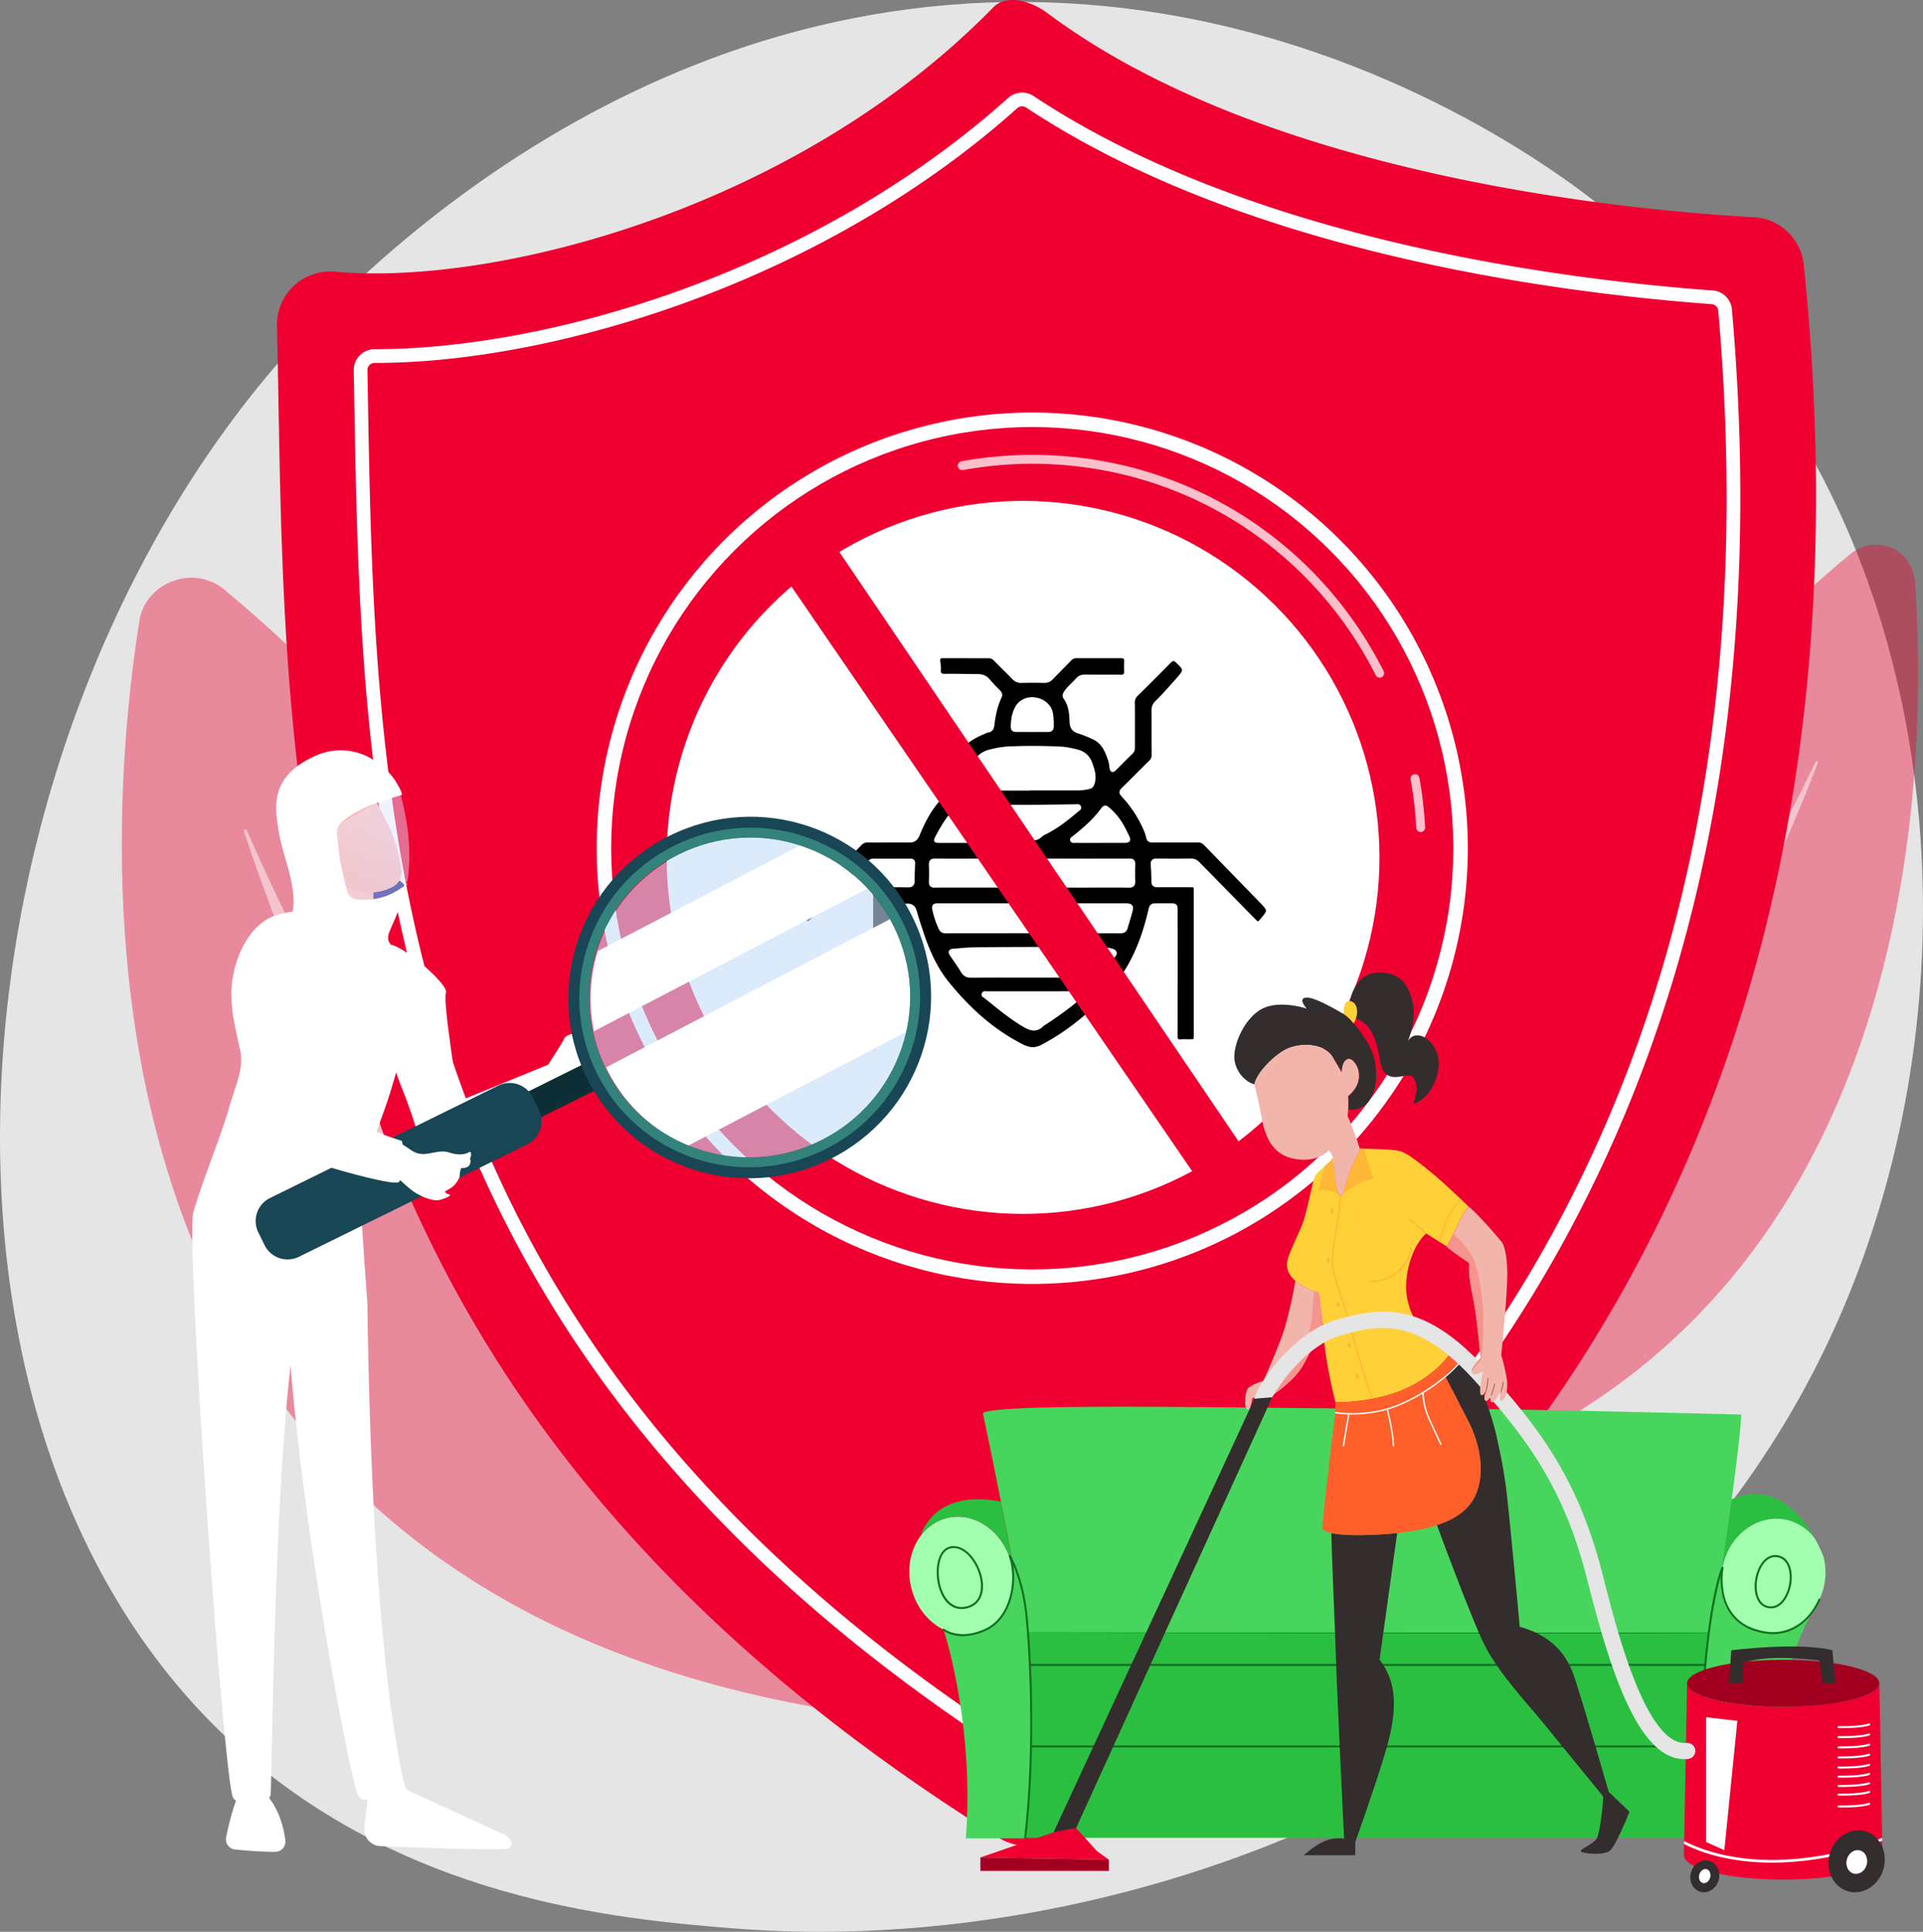 <svg viewBox="0 0 2779.46 2791.38" xmlns="http://www.w3.org/2000/svg" xmlns:xlink="http://www.w3.org/1999/xlink"><rect x="0" y="0" width="2779.46" height="2791.38" fill="#808080" stroke="none"/><linearGradient id="a" gradientTransform="translate(5731.74)" gradientUnits="userSpaceOnUse" x1="-5200.84" x2="-5147.23" y1="2570.91" y2="2570.91"><stop offset="0" stop-color="#f9b776"/><stop offset="1" stop-color="#f47960"/></linearGradient><linearGradient id="b" x1="-5394.03" x2="-5347.75" xlink:href="#a" y1="2568.17" y2="2568.17"/><linearGradient id="c" gradientTransform="matrix(.16 .98 -1.12 .14 772.02 -1040.02)" gradientUnits="userSpaceOnUse" x1="2492.1" x2="2230.86" y1="602.03" y2="554.45"><stop offset="0" stop-color="#09005d"/><stop offset="1" stop-color="#1a0f91"/></linearGradient><linearGradient id="d" gradientTransform="matrix(-1 0 0 1 1123.53 0)" gradientUnits="userSpaceOnUse" x1="619.24" x2="686.32" y1="1332.87" y2="1133.47"><stop offset="0" stop-color="#febbba"/><stop offset="1" stop-color="#ff928e"/></linearGradient><linearGradient id="e" gradientTransform="matrix(.991 -.133 .133 .991 -1819.91 862.61)" x1="2304.16" x2="2165.9" xlink:href="#d" y1="645.74" y2="751.53"/><linearGradient id="f" gradientTransform="matrix(.991 -.133 .133 .991 -1819.91 862.61)" x1="2287.01" x2="2148.75" xlink:href="#a" y1="623.32" y2="729.12"/><linearGradient id="g" gradientTransform="matrix(-1 0 0 1 1123.53 0)" gradientUnits="userSpaceOnUse" x1="531.92" x2="647.46" y1="1222.98" y2="1222.98"><stop offset="0" stop-color="#dae3fe"/><stop offset="1" stop-color="#e9effd"/></linearGradient><path d="m2662.92 1893.51c-281.57 658.14-1024.82 940.82-1607.17 892.63-159.01-13.14-478.93-39.64-728.75-275.87-479.7-453.65-405.82-1401.92 53.41-1960.21 59.14-71.9 468.5-553.59 1106.4-547.15 467 4.73 794.84 268.55 834.7 301.42 50.35 41.52 161.42 140.18 261.49 296.67 235.2 367.82 255.87 881.24 79.92 1292.51z" fill="#e5e5e5"/><path d="m1317 2486.43c35.71 3.78 62.48-32 48.74-65.16-104.81-253.12-488.24-1111.53-1042-1569.67-44-36.39-113.46-10.45-122.34 45.86-58.21 368.99-122.22 1458.02 1115.6 1588.97z" fill="#f00030" opacity=".4"/><path d="m1268.11 2436.05c3.21 2.32-.09 7.14-3.6 5.27-129.56-69.1-641.19-425.81-912-1240-.87-2.61 3.11-4.2 4.21-1.67 81.19 186.22 403.87 869.52 911.39 1236.4z" fill="#fff" opacity=".5"/><path d="m1710.63 2207.73s405.39-945.24 963-1406.52c37.48-31 91.12-8.05 94.44 40.58 22.19 325.21-.82 1297-1057.44 1365.94z" fill="#f00030" opacity=".4"/><path d="m1815.24 2159.47c-2.71 2-.4 6.16 2.52 4.58 107.86-58.48 539.42-361.74 809.6-1061.47a1.78 1.78 0 1 0 -3.24-1.49c-77.12 159.85-379.91 746.33-808.88 1058.38z" fill="#fff" opacity=".5"/><path d="m424.63 413.05a76.7 76.7 0 0 1 59.3-20.41c233 20.95 667.55-91.26 951.59-381.88 19.73-20.19 55.67-8.78 78.28 8.11 315.9 236.1 839.53 285 1021.3 295a76.69 76.69 0 0 1 72 68.7c165.31 1596.6-874.22 2175.15-1089.82 2277.27a76.9 76.9 0 0 1 -73.46-4.24c-1074.55-669.33-1028.59-1539.76-1043.45-2184.7a76.83 76.83 0 0 1 24.26-57.85z" fill="#f00030"/><path d="m1488.2 2543.54a25.31 25.31 0 0 1 -13.61-4c-411.9-263.3-680.35-578.08-820.7-962.31-125.36-343.16-131.5-692.63-136.89-1000.97q-.35-20.68-.73-41.1a24.82 24.82 0 0 1 7.16-18 25.1 25.1 0 0 1 18.06-7.56c255.18 0 638.2-112.67 919.12-364.39a25.13 25.13 0 0 1 30.66-2.22c308.65 204.8 748.9 264.43 983.86 281.75a25 25 0 0 1 23.16 22.88c54.6 622.89-75 1149.6-385.06 1565.52-231.61 310.62-506.24 472.46-613.56 527.62a25.09 25.09 0 0 1 -11.47 2.78zm-946.54-2024.11a15.52 15.52 0 0 0 -11.27 4.62 15 15 0 0 0 -4.34 10.95q.36 20.41.73 41.11c5.4 307.56 11.52 656.16 136.32 997.81 139.58 382.13 406.76 695.3 816.77 957.41a15.4 15.4 0 0 0 15.28.75c106.72-54.85 379.8-215.79 610.19-524.77 308.66-413.94 437.54-938.39 383.15-1558.81a15.26 15.26 0 0 0 -14.11-14c-235.92-17.39-678.05-77.32-988.56-283.36a15.35 15.35 0 0 0 -18.7 1.35c-129.41 116-292.5 212-471.65 277.81-156.47 57.49-317.61 89.13-453.8 89.13z" fill="#fff" stroke="#fff" stroke-linejoin="bevel" stroke-width="10"/><circle cx="1492.27" cy="1225.64" fill="#fff" r="629.65" transform="matrix(.707 -.707 .707 .707 -429.58 1414.18)"/><circle cx="1492.27" cy="1225.64" fill="#f00030" r="608.71" transform="matrix(.707 -.707 .707 .707 -429.58 1414.18)"/><path d="m2053.4 1202.25h.34a6.41 6.41 0 0 0 6.08-6.75 570.05 570.05 0 0 0 -8.26-71.39 6.43 6.43 0 1 0 -12.65 2.29 559.44 559.44 0 0 1 8.07 69.76 6.43 6.43 0 0 0 6.42 6.09z" fill="#fff" opacity=".75"/><path d="m1994.21 979.21a6.43 6.43 0 0 0 5.73-9.33c-97.32-192.8-291.84-312.58-507.67-312.58a572.84 572.84 0 0 0 -102.52 9.23 6.43 6.43 0 1 0 2.31 12.65 561 561 0 0 1 100.21-9c210.94 0 401.07 117.07 496.2 305.51a6.41 6.41 0 0 0 5.74 3.52z" fill="#fff" opacity=".75"/><circle cx="1479.01" cy="1238.9" fill="#fff" r="515.2" transform="matrix(.707 -.707 .707 .707 -442.85 1408.68)"/><path d="m1259.55 1391.34v-102.7c0-8.77.19-9 9.19-9 14.52 0 29-.16 43.56.09 5 .08 7.19-1.54 7.2-6.67 0-8.49.39-17 .71-25.49.12-3.26-1.43-4.39-4.5-4.38q-26.76.06-53.52 0c-3.57 0-5.59 2.31-7.78 4.53q-40 40.49-80 81c-6.34 6.42-6.77 6.45-13.36.25-11.61-10.94-11.7-12-.54-23.58q41.14-42.83 82.36-85.59a14.47 14.47 0 0 1 11.43-4.91c19.92.2 39.84-.12 59.75.06 6.74.06 10.31-2.58 12.9-9 7.9-19.63 17.81-38.17 32.52-53.78 6.38-6.76 6.16-7.48-.43-14.07-12.46-12.46-24.85-25-37.44-37.33a13.22 13.22 0 0 1 -4.35-10.37c.19-22 0-44 .16-66a14.7 14.7 0 0 0 -4.79-11.47q-18.33-18.13-36.16-36.77c-5.34-5.57-5-8 .41-13.59 12.34-12.64 13.58-12.73 26 0 13.16 13.51 26.1 27.24 39.26 40.75 2.7 2.76 3.52 5.75 3.5 9.5-.13 21.78 0 43.57-.16 65.35a13.56 13.56 0 0 0 4.56 10.93c7.1 6.66 13.91 13.65 20.93 20.41 3.18 3 5.86 3.42 6.58-2 3.34-25.19 20-38.82 41.7-48.09 3.2-1.37 6.23-3.1 9.81-3.72 4.2-.72 5.33-4.55 5.73-8 1.63-14 4.51-27.74 10.5-40.64 1.44-3.11.65-5.42-1.68-7.78-5.24-5.31-10.52-10.62-15.33-16.31-4-4.71-8.78-6.41-14.72-6.42-16-.05-32-.58-47.92-.36-6.35.08-8.53-2.14-8.15-8.31.25-4.1-.46-8.27-.92-12.38-.48-4.28.8-6.89 5.57-6.89q33.6 0 67.22.05c3.71 0 6.64 1.64 9.27 4.34 8.7 8.9 17.67 17.54 26.32 26.48a14.37 14.37 0 0 0 11.52 4.83c10.78-.27 21.58-.29 32.36 0a13.42 13.42 0 0 0 11-4.47c8.73-9.13 17.78-18 26.53-27.07a12.14 12.14 0 0 1 9.27-4.19c21.58 0 43.15.08 64.73 0 5 0 7.24 2 7 7.06-.19 4.76-.22 9.55 0 14.31.26 5.32-2 7.47-7.32 7.42-17.22-.16-34.44 0-51.66-.12-4.47 0-8 1.09-11 4.48-5.53 6.15-12 11.42-16.87 18.24-1.86 2.62-3 5.51-1.19 8 7.54 10.5 8.73 22.61 9.09 34.84.2 7 2.36 11.78 9.48 14.17a192.79 192.79 0 0 1 23.52 9.4c13.4 6.56 18.55 19.38 22.87 32.49 1.16 3.49 1.35 7.31 2 11s2.06 4.2 4.74 1.5c8.18-8.25 16.36-16.49 24.65-24.62 2.42-2.37 2.23-5.19 2.24-8.08 0-21.16.11-42.32-.09-63.49a14.75 14.75 0 0 1 4.8-11.51c16-15.73 31.86-31.51 47.51-47.54 4.3-4.4 7.35-4.4 11.8-.22 11.76 11.08 11.87 12.85 1.11 25-10.3 11.65-20.55 23.33-31.6 34.26a14.31 14.31 0 0 0 -4.48 11.06c.18 21.37 0 42.74.16 64.11a13.9 13.9 0 0 1 -4.6 10.92c-13.2 12.92-26.07 26.16-39.3 39-3.45 3.36-3.48 5.45-.14 9a169.49 169.49 0 0 1 31.88 48.45 60.07 60.07 0 0 1 4.25 12.27c.86 4.41 3.32 5 7.06 4.94 21.57-.1 43.15 0 64.73-.12a13.94 13.94 0 0 1 11 4.43c27.22 28.14 54.62 56.09 81.83 84.23 11.21 11.59 11.1 12.74.67 25.1-6 7.07-6.25 7.08-12.76.45q-39.86-40.56-79.64-81.17c-3.3-3.38-6.62-4.93-11.41-4.85-16.18.27-32.36.24-48.54 0-4.82-.06-6.77 1.38-6.39 6.41.6 8.06.9 16.16.93 24.25 0 4.74 2.18 6 6.52 5.93 15.56-.14 31.12-.08 46.68 0 7.8 0 8 .27 8 8.1v207.26c0 9.24 0 9.24-9.37 9.26-3.74 0-7.51-.33-11.2.08-6.19.69-7.7-2-7.69-7.84.17-59.75.1-119.5.1-179.25 0-9.24-.06-9.37-9.24-9.47-7-.07-14.1.05-21.15.14-3.71 0-5.58 1.38-6.56 5.61-9.46 41.13-24.24 80.32-51.67 112.78-29.55 35-64.21 64.43-105.18 85.91-10.33 5.41-19.07 4-29.06-1.07-42.89-21.9-77.55-53.59-107.44-90.57-17.24-21.33-28.37-46.37-37-72.45-3.45-10.39-6.9-20.75-9.82-31.3-1.52-5.49-4.94-8.83-11.3-8.55-5 .21-9.94-.49-14.91-.48-7.57 0-8.16.7-8.17 8.13q0 87.45 0 174.9c0 1.87-.08 3.74 0 5.6.26 5.71-2 8.53-8.11 7.9-3.7-.38-7.46-.06-11.2-.07-8.78 0-9.35-.56-9.36-9.66q0-42.65 0-85.28zm232.82-83.57h-85.86c-17 0-34 0-51 0-3.83 0-6.59.44-5.63 5.49a124.63 124.63 0 0 0 9.06 27.66c1.43 3.19 3.47 5.15 7.56 5.14q126.62-.16 253.23 0c4.2 0 6.58-1.46 7.71-5.49 2.19-7.76 4.7-15.42 6.81-23.2s.73-9.56-7.46-9.56zm-5-167.89v-.23q35.75 0 71.51 0a69.84 69.84 0 0 0 15.36-2.06c2.73-.61 4-1.95 5-4.65 3.94-10.39.57-19.87-2.76-29.51s-10.13-15.68-19.69-18c-7.8-1.93-15.69-3.73-23.84-4.13-24.84-1.21-49.67-1.34-74.54-.22a134.72 134.72 0 0 0 -26.92 4.31c-6.56 1.65-12.8 4.39-17.46 10-9.57 11.44-10.74 24.66-9 38.66.58 4.66 3.23 6 7.71 6 24.85-.25 49.72-.17 74.6-.17zm4.86 270.25c30.28 0 60.57-.11 90.85.1 4.68 0 7.55-1.61 10.42-5.12 6.27-7.68 9.9-17.07 16.59-24.5 2.84-3.14 1.58-6-2.82-7.32a54.23 54.23 0 0 0 -14.71-2.09c-62.64-.42-125.28-.64-187.91.27-8.69.13-17.35 1.37-26 1.81-5.43.28-6.1 2.32-3.23 6.53 5.36 7.86 11 15.59 15.81 23.76 3.07 5.18 6.86 6.73 12.67 6.68 29.39-.25 58.85-.12 88.3-.12zm-80.78-167c-19.89 0-39.78.15-59.67-.1-5.19-.06-6.91 1.64-6.69 6.77.35 8.07.28 16.16 0 24.24-.14 4.56 1.47 6.23 6.11 6.12 10.56-.26 21.13-.08 31.7-.08 29.21 0 58.43-.1 87.64.07 5.55 0 7.91-1.66 7.58-7.5a183.52 183.52 0 0 1 0-21.75c.37-5.93-1.59-8-7.66-7.88-19.67.36-39.35.16-59.04.16zm161.23 36.94c19.68 0 39.37-.15 59 .11 5.27.07 6.87-1.8 6.68-6.83-.3-8.28-.22-16.58 0-24.86.1-4.07-1.49-5.42-5.48-5.41q-60.6.13-121.21 0c-5 0-6.5 1.9-6.32 6.65.3 7.66.4 15.35 0 23-.32 5.92 2.17 7.5 7.65 7.44 19.87-.17 39.76-.05 59.65-.05zm-80 154.82q-33.3 0-66.59 0c-1.71 0-4.1-.81-4.78 1.65-.58 2.09 1.68 2.61 2.89 3.58 17.58 14.1 34.79 28.58 54.21 40.36 10.41 6.31 19.14 10 28.63-.31.39-.43 1.13-.51 1.64-.85 17.87-11.64 35.25-24 51.5-37.8 1.46-1.25 4-2.46 3.23-4.83-1-2.81-3.87-1.8-6-1.81q-32.41 0-64.79.06zm.55-269.42q-31.43 0-62.85 0c-1.36 0-3.18-.53-3.89 1.09s1.08 2.52 2 3.42a257.94 257.94 0 0 0 53.92 38.43c8.16 4.4 15.53 5.32 22.6-1.83a17.08 17.08 0 0 1 4.75-2.91c17.43-8.53 32.45-20.53 47.18-32.93 1.43-1.2 4.17-2.38 3-4.8-1.06-2.15-3.74-1.23-5.72-1.24zm-98.21 50h37.31c2 0 4.87.93 5.61-1.31s-2.3-3.21-3.85-4.21a161.09 161.09 0 0 1 -43.22-41.39c-2.68-3.7-4.37-3.85-7.59-.67-12.08 12-20.73 26.23-28.58 41.07-3.37 6.36-3.19 6.51 4.27 6.53 11.96.02 24.03-.01 36.03-.01zm194.48 0v-.06h36.68c4.26 0 6.26-1 3.87-5.91-3.41-7.07-6.66-14.21-11-20.75a90.26 90.26 0 0 0 -16.54-19.22c-2.28-1.92-5.12-5.31-8.65-.41-11.59 16.08-26.48 28.89-41.89 41.14-1.22 1-3.38 1.88-2.78 3.71.74 2.22 3.17 1.45 4.91 1.46 11.72.08 23.53.05 35.34.05zm-97.7-160.25c7.66 0 15.32-.11 23 0 3.94.08 5.67-1.5 5.7-5.45a105.06 105.06 0 0 0 -1.16-19.18c-1.77-10.05-11.08-18.33-22.53-20.22s-21.85 2.7-27 11.93c-4.9 8.71-6.29 18.2-6.39 28 0 3.84 2 5 5.47 4.9 7.53-.05 15.19.03 22.85.03z" stroke="#fff" stroke-miterlimit="10" stroke-width="5"/><path d="m1739.03 1715.55 65.63-44.99-600.86-886.8-68.29 51.48z" fill="#f00030"/><path d="m536 2571.06s-6.25 35.38-9.31 70.41a24.13 24.13 0 0 0 23.08 26.14c46.64 1.94 146.41 5.72 182.21 4.12a7.85 7.85 0 0 0 6.91-10.75 17.55 17.55 0 0 0 -9-9.47l-164.8-75.74z" fill="#fff"/><path d="m530.9 2550.27 5 42.32s28.87 13.44 48.59-1.69l-12-47.16z" fill="url(#a)"/><path d="m346.45 2589.52s-9.95 17.86-19.58 65.32a14.73 14.73 0 0 0 12.95 17.64c15.4 1.51 39.11 3.46 58.1 3.33a14.69 14.69 0 0 0 14.54-16.38c-2.11-17.32-8.66-45.75-28.91-67.9z" fill="#fff"/><path d="m337.71 2535.08 11.73 64s11.6 8.63 34.55 2.38l-5.6-68.86z" fill="url(#b)"/><ellipse cx="510.36" cy="1280.89" fill="url(#c)" rx="22.14" ry="74.13" transform="matrix(.011 -1 1 .011 -775.91 1777.53)"/><path d="m482.3 1250.83-30.16 85.47a13.32 13.32 0 0 0 3.9 14.6c11.37 9.7 37.15 24.47 76.08 6.2a12.41 12.41 0 0 0 7-11.13l.91-74.08z" fill="url(#d)"/><path d="m538 1148.82s31.34 51.85 36.83 80.54 14.22 46.6-18.42 56.9-63-2.58-82.13-29.33c0 0-29.84-41.16-26.91-60s90.63-48.11 90.63-48.11z" fill="url(#e)"/><path d="m484.66 1239.85s-13.86-33.95-28.3-22 13.46 38.32 26.31 37.94z" fill="url(#f)"/><path d="m279.47 1751.64c12.67-44.49 38.89-106.69 51.64-151.14 5-17.49 11.83-34.5 15.73-52.31 4.49-20.53-.46-37.5-4.71-57.77-3.62-17.18-7.24-34.49-7.67-52.05-1-42.51 21.44-103.25 66.32-116.42 26.1-7.65 53.74-7.12 80.49-3.82 13.4 1.65 26.52 1.39 39.81 4.13 7.76 1.6 15.45 3.57 23 5.91 6.9 2.13 15.13 4.08 21.3 7.88a1.36 1.36 0 0 1 .67.69 1.44 1.44 0 0 1 -.27 1.08c-4.59 8.13-9.16 15.23-4.48 24.51 2.26 4.47 6.9 6.86 10.25 10.37a41.91 41.91 0 0 1 8.22 13.67c.91 2.31 1.71 4.66 2.4 7 6.89 23.68 7.82 48.91 6.32 73.37-2.32 37.6-13.12 74.1-23.94 110.19-9.86 32.89-38.69 102.52-43 136.68-2.32 18.52 9.62 169 9.49 169.15 2.22 189.11 13.18 520.46 53.4 695.26.94 4.1 6.91 12.14 4.85 15.67-5 8.57-41.93 6.17-62.74 6.89-6.45.23-9.91-7.34-11.73-13.76-14.88-52.47-74.38-362.24-94.82-613.55-23.14 197.56-26.55 561.14-28.68 617.93a12.18 12.18 0 0 1 -8.44 11.28c-14.05 4.26-28.3 3-36.95 1.54a13.07 13.07 0 0 1 -10.35-10.15c-16.22-72.02-67.08-803.46-56.11-842.23z" fill="#fff"/><path d="m576.89 1140.58c14.57 50.11 17.56 93.18 12.31 131.92-20.3 26.78-26.27 20.68-62.8 32.2-11 3.48-28-6.49-31.78-23.23l-18.55-82.47z" fill="url(#g)" opacity=".47"/><path d="m530.53 1300.08a90.71 90.71 0 0 0 58.59-24.53 53.51 53.51 0 0 0 -5.66 13.81c-1.9 7.68-4.07 15.31-6.55 22.82-3.93 11.86-9.48 22.81-14.09 34.34-5.31 13.26 1.37 18.46 11.13 26.61-40.51 16.1-87.51 12.23-126.58-6.45-15.92-7.61-30.31-19.55-37.89-35.49 16.2-7.15 15.38-22.4 14.4-37.44-2-30.17-14.82-58.27-20.13-87.83-2.61-14.55-5.16-29.26-4.44-44 1.8-36.8 28.72-58.28 60.34-71.35a87.35 87.35 0 0 1 70.82 2.29c16.44 8.06 34.36 23.07 43.3 39.33 3.09 5.6 6.57 10.12 7.17 16.69-.08-.94-41.55 13-45.09 14.47-15 6.2-29.41 13.93-41.77 24.49-11 9.38-6.15 21.24-5.16 34 1.59 20.46 6.51 40.9 11.51 60.72 1.65 6.53 2.86 12 9.13 15.15 6.52 3.29 13.9 2.64 20.97 2.37z" fill="#fff"/><path d="m561.59 1365.48c13.63-5.73 87.84 56.56 82.95 69.25s18.7 156.49 18.7 156.49l128.94-52.75c1.81-2.75 21.21-32.26 23.39-37.92 2.29-5.94 23.07-11.41 30.81-7.44s-10.49 9.8-12 11.4c-4.22 4.35 5.73 9.36 5.73 9.36s-1.18 13.43 2.32 3.87 13.42 9.72 11.05 15.08c-4.6 10.4-39.69 22.76-45 23 0 0-131.28 108.8-184.16 124.59-9.15 2.73-24-61-42.11-104.71s-63.21-192.32-20.62-210.22z" fill="#fff"/><path d="m873.45 1545.75q-4.71-9.46-8.34-19l-114.53 56.87c-7 3.5-8.61 14.66-3.51 24.93s14.94 15.76 22 12.26l114.53-56.87q-5.43-8.73-10.15-18.19z" fill="#0e2e35"/><ellipse cx="1083.61" cy="1441.38" fill="#c5ddf9" opacity=".6" rx="232.18" ry="230.75" transform="matrix(.896 -.445 .445 .896 -528.14 632.65)"/><path d="m876.16 1542.24a230.52 230.52 0 0 0 117.68 113.6l316.4-165.09c.1-.47.21-.94.31-1.41a232.08 232.08 0 0 0 -24.47-161z" fill="#fff"/><path d="m1156.76 1221.5-292.6 152.68c-2.08 6.81-3.89 13.76-5.37 20.87a232.72 232.72 0 0 0 -.14 95l395.16-206.19a228.64 228.64 0 0 0 -97.05-62.36z" fill="#fff"/><path d="m1318.7 1324.63c-64.08-129-221.28-181.37-351.12-116.89s-183.14 221.35-119.06 350.38 221.28 181.37 351.12 116.9 183.14-221.36 119.06-350.39zm-443 220c-56.7-114.12-9.57-252.89 105.3-309.92s253.9-10.74 310.58 103.39 9.51 252.9-105.34 309.9-253.9 10.78-310.58-103.35z" fill="#184655"/><path d="m1304.44 1331.71c-60.2-121.2-207.86-170.36-329.82-109.8s-172.02 207.92-111.83 329.09 207.85 170.36 329.81 109.8 172.03-207.88 111.84-329.09zm-428.78 212.94c-56.66-114.14-9.53-252.91 105.34-309.94s253.9-10.74 310.58 103.39 9.51 252.9-105.34 309.9-253.9 10.78-310.58-103.35z" fill="#50bfa5" opacity=".5"/><path d="m382.33 1799.05-9-18.41a37.06 37.06 0 0 1 17-49.57l330.08-162.43a37.06 37.06 0 0 1 49.57 17l9 18.4a37.08 37.08 0 0 1 -17 49.58l-330.08 162.46a37.06 37.06 0 0 1 -49.57-17.03z" fill="#184655"/><path d="m651.34 1716.83c-2.42 1.5-10.47 6.22-12.78 6.91a22.43 22.43 0 0 1 -8.34 1c-9.89-.83-19.82-5.4-28.26-10.38-9.36-5.53-17.67-14.47-26.14-21.44-6.42-5.28-13.09-10.9-16.16-18.63-2.86-7.24-1.25-16.85 5.18-20.9a12.62 12.62 0 0 1 1.36-.73c4.22-2 9.25-1.35 13.56.39 7.58 3.07 13.29 9.16 20.89 12.4 15.8 6.75 32.14-5.53 48.41-.15 9.67 3.2 20.6 4.44 29.79-.78a1.1 1.1 0 0 1 .62-.21c.33 0 .56.34.71.63a7.88 7.88 0 0 1 .64 4.93c-1.49 9.43-10.55 8.48-18 8.6-6.32.1 6.26 2.84 3.64 9.66a40.1 40.1 0 0 0 -2.17 12.43s-3.64 10.49-12.95 16.27z" fill="#fff"/><path d="m348.4 1509.83q-4.48-19.39-8.4-38.91c-3.15-15.75-6-32.17-2-47.71 10.16-39.1 60.78-58.83 88.88-25.9 13.49 15.81 18.3 37.25 20 58 3.38 41.73-4.78 89.4 21.58 125.08s71 55.58 112.3 68.14c4.71 15.79 5.32 32.08-2.89 49.47-3.47 7.33-88.26-17-98.15-20.18-25-8-49.72-18.68-70.91-34.45-26.08-19.41-36.3-42.08-44.8-72.43q-8.5-30.4-15.61-61.11z" fill="#fff"/><path d="m564 1662.92a12.69 12.69 0 0 1 1.36-.74c4.23-1.94 9.25-1.34 13.56.4 7.59 3.06 13.29 9.16 20.89 12.4 15.8 6.74 32.14-5.54 48.41-.15 9.67 3.19 20.6 4.44 29.79-.79a1.18 1.18 0 0 1 .62-.21c.33 0 .56.34.71.64a7.92 7.92 0 0 1 .65 4.92c-1.5 9.43-10.55 8.48-18 8.6-6.32.1-14.55 1.37-17.17 8.19a40.11 40.11 0 0 0 -2.17 12.44 42.4 42.4 0 0 0 .76 12.52c.42 1.65.71 2.43 2 3.38.52.38 5.08 1.74 5.1 1.86.34 2.83-10.47 6.22-12.78 6.91a22.65 22.65 0 0 1 -8.34 1c-9.89-.84-19.82-5.41-28.26-10.39-9.36-5.53-17.66-14.46-26.14-21.43-6.42-5.28-13.09-10.9-16.15-18.63-2.84-7.26-1.25-16.84 5.16-20.92z" fill="#fff"/><path d="m347.58 1519.38q-4.47-19.39-8.39-38.91c-3.16-15.75-6-32.16-2-47.71 10.16-39.09 60.78-58.83 88.88-25.9 13.49 15.81 18.3 37.25 20 58 3.38 41.74-4.78 89.41 21.59 125.08s71 55.58 112.29 68.15c4.71 15.78 5.32 32.08-2.89 49.46-3.46 7.33-88.26-17-98.15-20.18-25-8-49.72-18.67-70.91-34.44-26.08-19.41-36.3-42.08-44.8-72.44q-8.52-30.38-15.62-61.11z" fill="#fff"/><path d="m2459.56 2524.87h-968.84c-2.37 68.93-8.16 123.72-8.92 130.76h981.69c-3.03-45.98-4.18-89.85-3.93-130.76z" fill="#2bbf42"/><path d="m2516.73 2044c0 23.05-14.88 133.78-26.84 217.54l-1.69.18c-6.86 20.62-13.63 54.13-18.9 97.45h-982.62c-4.22-39.38-11.43-75.32-23.12-102-17.37-95.28-42.88-215.06-42.88-215.06 15.18-16.88 450.72-5.74 567.6-7h3c1.8 0 3.47 0 5.06-.06 103.2-2.05 520.39 8.95 520.39 8.95z" fill="#48d55d"/><path d="m1462.61 2262.89c-.34-1.58-.61-3.17-1-4.75a98.7 98.7 0 0 0 -5.81-16.42c-16.57-36.13-53-57.1-87.86-48a67.23 67.23 0 0 0 -36.49 24.53c-15.38 19.93-21.45 48.57-14 77.34 7.1 27.38 24.86 48.68 46.47 59.23 14.68 7.19 31.1 9.41 47.21 5.23 38.41-10.05 60.69-52.87 51.48-97.16z" fill="#a3ffb0"/><path d="m1367.91 2193.68c34.83-9.06 71.29 11.91 87.86 48a137.72 137.72 0 0 1 7.7 15.12l-16.57-86.94c-98.45-19.28-115.5 48.31-115.5 48.31a67.23 67.23 0 0 1 36.51-24.49z" fill="#2bbf42"/><path d="m1486.66 2358.16c1.62 15.12 2.79 30.74 3.58 46.57h974.37c1.37-16.44 2.93-31.91 4.66-46.31-77.27 1.82-895.42-.04-982.61-.26z" fill="#2bbf42"/><path d="m1490.24 2405.73c2.07 40.31 1.78 81.8.48 119.14h968.84c.26-43.49 2.15-83.58 5.05-119.14z" fill="#2bbf42"/><path d="m1490.24 2405.73c-.79-15.83-2-31.45-3.58-46.57-4.93 0 0 0 0 0-4.2-39.38-11.41-75.32-23.08-102 .4 2.15-.11-.27-.11-.27a137.72 137.72 0 0 0 -7.7-15.12 98.7 98.7 0 0 1 5.81 16.42c.42 1.58.69 3.17 1 4.75 9.21 44.29-13.07 87.14-51.49 97.12-16.11 4.18-32.53 2-47.21-5.23 0 0 45.07 136.4 32.08 301.62h85.72s0-.29.09-.77c.76-7 6.55-61.83 8.92-130.76 1.31-37.39 1.62-78.92-.45-119.19z" fill="#48d55d"/><path d="m2623.72 2321.94c-18.73 28.78-52.11 43.68-83.65 34.47-37.81-11.08-59.11-52.84-49.52-94.95h-.68l-1.67.16c-6.83 20.64-13.63 54.15-18.88 97.47 0 0 3.76.22-.05.29-1.73 14.4-3.29 29.87-4.66 46.31-2.9 35.56-4.79 75.65-5.05 119.14-.25 40.91.9 84.78 3.93 130.76h99.87s-19.67-199.59 60.36-333.65z" fill="#48d55d"/><path d="m2586.64 2197.28a69 69 0 0 1 37.28 27.19c-18.31-33.14-58.38-85-120.89-58l-13 90.33-.13 7.18c3.1-9.34 4.51-18.38 7.48-22.19 16.94-35.26 54.27-54.79 89.26-44.51z" fill="#2bbf42"/><path d="m2635.46 2249.13c0-.09-.06-.18-.08-.26a193.64 193.64 0 0 0 -11.46-24.4 69 69 0 0 0 -37.28-27.19c-35-10.26-72.32 9.25-89.28 44.46a91.33 91.33 0 0 0 -5.47 14.18c-.53 1.85-.92 3.69-1.34 5.54-9.59 42.11 11.71 83.87 49.52 94.95 31.54 9.21 64.92-5.69 83.65-34.47a91 91 0 0 0 11.1-24.17 89.1 89.1 0 0 0 .64-48.64z" fill="#a3ffb0"/><path d="m1998.55 2359.13h-2.94l-7.33-324.07h3z" fill="#3883c4"/><path d="m1998.2 2522.41a1.44 1.44 0 0 1 -1.45-1.43l-.94-115.23a1.5 1.5 0 0 1 1.45-1.49c.79-.14 1.47.66 1.47 1.47l.93 115.23a1.42 1.42 0 0 1 -1.44 1.45z" fill="#3883c4"/><path d="m2459.12 2525h-968.35a1.45 1.45 0 1 1 0-2.9h968.35a1.45 1.45 0 1 1 0 2.9z" fill="#0e721e"/><path d="m2559.71 2324.08a22.06 22.06 0 0 1 -3.93-.38c-16.5-3-20.78-21.69-19.43-36.81 1.73-19.34 12.7-39.89 29.61-39.89a21.82 21.82 0 0 1 4.31.44c16.59 3.34 20.71 22.26 19.21 37.49-1.92 18.99-12.97 39.15-29.77 39.15zm6.25-74.16c-15.17 0-25.08 19.19-26.71 37.23-1.23 13.89 2.49 31.06 17.06 33.67a18 18 0 0 0 3.4.33c15.08 0 25.08-18.81 26.85-36.5 1.38-14-2.19-31.41-16.87-34.33a17.66 17.66 0 0 0 -3.69-.4z" fill="#0e721e"/><path d="m1389.91 2325c-22.15 0-32.94-23.43-35.41-43.47-2.52-20.31 2.91-42.88 18.12-46.71a24 24 0 0 1 5.82-.72c20.56 0 39.15 27.08 42 51.3 2.39 20.15-6.07 34.59-22.66 38.61a34.57 34.57 0 0 1 -7.87.99zm-11.5-88a20 20 0 0 0 -5.1.64c-13.58 3.41-18.3 24.46-15.93 43.49 2.5 20.36 13.54 40.93 32.5 40.93a31 31 0 0 0 7.18-.9c21.66-5.26 21.52-26.53 20.47-35.45-2.72-22.95-20.04-48.71-39.12-48.71z" fill="#0e721e"/><path d="m1481.8 2657.08h-.18a1.5 1.5 0 0 1 -1.28-1.63c17.35-152.6 3.77-301.46 2.17-317.94-3.55-36.4-12.12-61.74-18-75.65 5.49 32.72-5 78.53-39.11 94.24-39.19 18.09-61.44.57-62.37-.2a1.42 1.42 0 0 1 -.2-2 1.45 1.45 0 0 1 2-.24c.22.2 21.86 17.1 59.28-.18 37.81-17.45 45.38-73.54 34-104.48a1.48 1.48 0 0 1 .73-1.83 1.45 1.45 0 0 1 1.88.53c.19.31 19 30.73 24.71 89.56 1.6 16.51 15.21 165.63-2.18 318.54a1.47 1.47 0 0 1 -1.45 1.28z" fill="#0e721e"/><path d="m2463.49 2657.08a1.47 1.47 0 0 1 -1.46-1.34c-.1-1.17-9.77-118.42.09-236.58s25.64-153 26.3-154.38a1.45 1.45 0 0 1 2.74.9 104.08 104.08 0 0 0 .83 38.09c5.81 26.5 22.12 43.74 48.49 51.23 62.89 17.87 86.82-41.65 87.8-44.2a1.46 1.46 0 0 1 2.72 1.08c-.23.64-25.83 64.55-91.33 45.93-48.81-13.89-53.48-58.17-52.64-80.11-5.43 18.29-15.21 60.33-22 141.7-9.84 117.92-.17 234.91-.09 236.09a1.48 1.48 0 0 1 -1.31 1.59z" fill="#0e721e"/><path d="m2469.27 2359.42a2.18 2.18 0 0 0 .05-.29h-984.9 2.26c87.19.25 905.32 2.11 982.59.29z" fill="#0e721e"/><path d="m2464.79 2407.2h-975.68a1.47 1.47 0 0 1 0-2.94h975.68a1.47 1.47 0 0 1 0 2.94z" fill="#0e721e"/><path d="m2720.87 2680.71c0 15.84-42.82 29.29-101.64 33.69-13.22 1-27.28 1.52-41.85 1.52-79.25 0-143.49-15.79-143.49-35.21l.26-16.07.14-4.35 4.12-227.95c0 18.82 62.21 34.09 139 34.09a490.24 490.24 0 0 0 74.06-5.25c39-6 64.9-16.68 64.9-28.84l4.07 223.29.07 4.15z" fill="#f00030"/><path d="m2326.57 2594.53-8.28 2.39s-54.06-66.2-83.77-102.75-71.08-79.36-91.52-123.17c-17.8-38.11-56.22-141-65.91-167.22 30.14-9.95 48.81-25.27 57.14-47 14.15-37 .51-78.91-11.69-102.77-4.55-8.93-10.47-20.42-16.08-31.3-.93-1.85-1.84-3.63-2.77-5.39-4-7.78-7.72-15-10.41-20.22-.39-.7-.74-1.36-1-2-1.13-2.22-2-4-2.66-5.16-.31-.57-.54-1-.69-1.3a1.24 1.24 0 0 0 -.24-.41c1.1-.86 2.15-1.76 3.16-2.68s2.13-1.85 3.15-2.77a172.53 172.53 0 0 0 16.52-16.73l.12-.08s0 0 .08 0c.35.35.7.66 1.05 1 23.58 21.14 39.82 65.43 50.45 109.43a734.21 734.21 0 0 1 15.39 88.62c5.84 53.61 18 185.57 18 185.57 46.26 13.12 67.69 39.45 78.91 72.57 2.28 6.82 6.15 19.17 10.7 34.27 15.78 52.17 40.35 137.1 40.35 137.1z" fill="#332e2d"/><path d="m1994 2398.23c30.66 39.43 22.4 87.22 6.82 138.8-14.68 48.66-41.89 124.66-41.89 124.66l-9.12-1.91-7-1.47s-9.74-196.76-11.68-256.65c-1.72-53.52-6.55-162.49-6.91-186.55 7 1.56 17.81 2.87 34.32 3.07 10.26.11 22.72-.17 37.87-1.1 8.06-.5 15.74-1.12 23.07-1.91z" fill="#332e2d"/><path d="m2326.57 2594.53-8.28 2.39s-54.06-66.2-83.77-102.75-71.08-79.36-91.52-123.17c-17.8-38.11-56.22-141-65.91-167.22 30.14-9.95 48.81-25.27 57.14-47 14.15-37 .51-78.91-11.69-102.77-4.55-8.93-10.47-20.42-16.08-31.3-.93-1.85-1.84-3.63-2.77-5.39-4-7.78-7.72-15-10.41-20.22-.39-.7-.74-1.36-1-2-1.13-2.22-2-4-2.66-5.16-.31-.57-.54-1-.69-1.3a1.24 1.24 0 0 0 -.24-.41c1.1-.86 2.15-1.76 3.16-2.68s2.13-1.85 3.15-2.77a172.53 172.53 0 0 0 16.52-16.73l.12-.08s0 0 .08 0c.35.35.7.66 1.05 1 23.58 21.14 39.82 65.43 50.45 109.43-6.9 31.3-17 76.58-19.21 130-3.01 71.08 24.49 165.6 24.49 165.6s56.53 75.12 117.65 85.43c15.85 52.17 40.42 137.1 40.42 137.1z" fill="#332e2d"/><path d="m2122.52 1743.27a117.24 117.24 0 0 0 -15.08 25.32c-2 4.72-4.51 9.93-7 14.72-4.88 9.56-9.5 17.61-9.5 17.61l-9.32-5.85-1.67-1-18-11.3-.83-.49c-.23.2-.46.44-.69.66-18.09 17.67-28 49.81-28 76.23 0 26.81 12.18 52.59 24.84 61.4 10.84 7.5 34.17 27.13 40.64 32.58-1.41 2.08-3.12 4.48-5.22 7.12-9 11.54-25 27.47-51.46 41.6-17.91 9.61-37.87 15.43-55.83 19-.66.15-1.33.26-2 .4a282.06 282.06 0 0 1 -53.21 5c-1.48-6.31-13.16-53.08-16.09-87.7-.85-10.19-1.91-20.52-2.92-30-2.11-19.41-4.15-35.36-4.7-39.5-.14-.7-.17-1-.17-1-3-1-5.81-2-8.46-3-11-4.18-18.78-8.66-24.36-13.21-10-8.18-12.85-16.57-13.39-23.76-1-12.17 17.53-44.81 23.61-62.81 4.66-13.72 10.55-42.51 14.4-57.57 1.19-4.66 2.2-8 2.89-9.14 1.44-2.44 6.2-6.7 11.42-11.36 1-.9 2.06-1.85 3.08-2.73a124.88 124.88 0 0 0 11.29-11.12 13 13 0 0 1 .46 2.59c.6 5.56 1.53 20.8 3.48 33.35 1.34 8.63 3.16 16 5.69 17.91l.11.06a1.21 1.21 0 0 0 .7.33 1.52 1.52 0 0 0 1.21-.33l.55-.41c.15-.2.35-.4.51-.64 2.34-3.25 4.59-11.87 7.28-20.75.9-3 1.88-6 2.94-8.83 5.32-14.64 16-34.14 15.57-37 0 0 2.25 0 5.88.16 8.88.24 25.91.72 38.06 1.62 5 .4 9.12.82 11.54 1.3 10.75 2.09 22.42 11 43.86 28.09 13.84 11 33.89 29.67 46.43 41.56.49.46 1 .88 1.41 1.32 6.09 5.7 10.05 9.57 10.05 9.57z" fill="#ffd138"/><path d="m1948.62 1603.15a143 143 0 0 0 -.11-19.36c30.07-24.55 9.5-56.16 0-53.63s-9.08 19.54-9.08 19.54l-13-22.07a32.27 32.27 0 0 0 -14-12.5c-17.13-8.38-42-5.74-56.15 2.48-19 11-40.1 34.09-43.1 49.14-8.52-1.67-23.47-12.08-28.14-31.1-5.48-22.52 13.56-65.12 39.63-78.2 25.52-12.7 62.44-.52 64 0-.89-1-13.64-15.49 0-16 12.48-.42 47 20 55.27 25 1.16.66 1.79 1.06 1.79 1.06s33.33 31.12 40.87 63.21-1.24 77.2-37.98 72.43z" fill="#332e2d"/><path d="m2079.33 1542.18c-2.5 23.56-16 46.14-36.57 53.15 0 0 8-22.49 2.48-34.07-4.31-9-7-8-22.07-5.54s-25.05-2.48-28.55-23c-3.4-19.85-9.66-53.63-34.88-60.91 4.24-12.63.35-24.24-8.46-25.12a61.55 61.55 0 0 1 7.94-21.51c6.46-10.55 17.45-20.07 35.4-19.83 32.56.51 42.6 21.58 47.61 45.63 4.61 22.2-5.65 49.49-7.3 53.63 1.12-2.2 6.07-10.64 17.85-8 11.27 2.48 23.93 16.15 26.38 34.28a48.62 48.62 0 0 1 .17 11.29z" fill="#332e2d"/><path d="m1948.51 1583.79s.36 4.09.36 10.37c0 2.66 0 5.72-.25 9-.79 14.07-3.84 32.77-13.67 44.79a4.62 4.62 0 0 1 -.48.58 109.9 109.9 0 0 1 -11 11.69c-14.15 12.9-29.8 18.26-52.24 14.33-28.57-5-41.6-27.06-47.1-56.68s-11.06-51.06-11.06-51.06h.05c3-15 24-38.11 43.1-49.14 13.27-7.67 35.89-10.51 52.75-4 7.28 2.82 13.5 7.34 17.42 14l13 22.07s-.46-17 9.08-19.54 30.11 29.04.04 53.59z" fill="#f1b5ab"/><path d="m1951.26 1446.66c-.13 0-.24 0-.37 0-10.79-.68-8.58 18.81-8.58 18.81 7.14 4.18 14.22 13.43 14.22 13.43a38.15 38.15 0 0 0 3.21-7.08c4.26-12.67.38-24.28-8.48-25.16z" fill="#ffd138"/><path d="m2148.74 2005.85c.36-1 .57-1.59.57-1.59s-.23.62-.57 1.59z" fill="#f1b5ab"/><path d="m2088.52 1988.2a187.42 187.42 0 0 0 23-22.22l-23 22.26z" fill="#5f1d16"/><path d="m2122.52 2053.94c-4.55-8.93-10.47-20.42-16.08-31.3-.93-1.85-1.88-3.63-2.77-5.39-4-7.78-7.72-15-10.41-20.22-.39-.7-.74-1.36-1-2-1.13-2.22-2-4-2.66-5.16-.31-.57-.54-1-.69-1.3s-.2-.37-.24-.41l20.46-19.89 2.37-2.29-.24-.24-13.32-12.61c-7.52 11.32-24.26 31.36-56.68 48.72-48.23 25.85-111 24.4-111 24.4v13.61.28c-.07.46-.19 1.12-.31 2-2.81 20.42-18.66 151.94-18.66 167.21 0 0 1.41 3.23 13 5.83 11.42 2.52 32.69 4.41 72.19 2 8.06-.5 15.74-1.12 23.07-1.91 22.55-2.42 41.68-6.15 57.59-11.43 30.14-9.95 48.81-25.27 57.14-47 14.08-37.14.44-79.04-11.76-102.9zm-34.09-65.72h.09a.25.25 0 0 0 -.12.11z" fill="#ff602b"/><path d="m2098.19 1952.68.08-.15a1 1 0 0 1 -.08.15z" fill="#5f1d16"/><path d="m2111.66 1965.91c-.55.7-1.1 1.32-.2 0 1.17-1.32.71-.61.2 0z" fill="#5f1d16"/><path d="m2088.38 1988.31a1.34 1.34 0 0 1 .14-.11h-.07z" fill="#5f1d16"/><path d="m1958.89 2661.72a55.78 55.78 0 0 0 -34.68-4.38c-19.38 3.87-39.35 23.37-39.35 23.37h74z" fill="#332e2d"/><path d="m2317 2595.41c1.25 1.51-4.1 52.52-9 60.88s-22.39 14.61-23.36 18.28 32.62 7 41.87 0 28.74-56.68 28.74-56.68l-30-28.66z" fill="#332e2d"/><path d="m1936.38 1727.09c-1.64-1.08-17.91-11.63-30.08-6.09 0 0 3-21.19 9.16-36.64a124.88 124.88 0 0 0 11.29-11.12 13 13 0 0 1 .46 2.59c1.03 9.39 2.93 46.47 9.17 51.26z" fill="#ffb738"/><path d="m1985.19 1703.79c-17.6.9-42.35 19.87-46.24 23 3.34-3.54 6.34-18.38 10.73-30.22 5.32-14.64 16-34.14 15.57-37 0 0 2.25 0 5.88.16z" fill="#ffb738"/><path d="m1985.39 2020.77c-.66.15-1.33.26-2 .4-9.14-19.37-25.15-75.39-31.93-101.55-4.79-18.55-9.89-33.51-14.42-46.77-3.74-11-7-20.5-9.28-29.76-5.1-20.24-2.37-35.78 1.06-55.47l.86-5.1c2.26-13.17 3.78-25.67 5.09-36.68.87-7.06 1.65-13.39 2.42-18.36a1.52 1.52 0 0 0 1.21-.33l.55-.41c.15-.2.35-.4.51-.64-1 5.17-1.76 12.13-2.73 20-1.32 11-2.85 23.62-5.1 36.79l-.9 5.1c-3.4 19.47-6.08 34.83-1.09 54.7 2.3 9.17 5.53 18.62 9.23 29.57 4.52 13.27 9.66 28.33 14.49 46.9 7.64 29.23 23.46 83.84 32.03 101.61z" fill="#ffb738"/><path d="m1983.37 1852.48a29.22 29.22 0 0 1 -3.47-.16.94.94 0 0 1 -.86-1.07 1 1 0 0 1 1.07-.86 56.36 56.36 0 0 0 35.68-10.37c16.9-12.22 21-26 22.66-36.71a1 1 0 0 1 1.12-.81 1 1 0 0 1 .8 1.12c-1.72 11.05-5.94 25.32-23.44 38a58.2 58.2 0 0 1 -33.56 10.86z" fill="#ffb738"/><path d="m2062 1782.72-.83-.49c-.23.2-.46.44-.69.66l-23.66-20.59a1 1 0 0 1 -.08-1.34.93.93 0 0 1 1.37-.09l23.69 20.59a.94.94 0 0 1 .2 1.26z" fill="#ffb738"/><path d="m2112.43 1733.55c-23.76 23.17-30.55 60.79-30.62 61.17a.71.71 0 0 1 -.16.35l-1.67-1c.78-4 8.14-39.41 31-61.79.53.41 1.02.83 1.45 1.27z" fill="#ffb738"/><path d="m2112.71 1966.9a170.62 170.62 0 0 1 -23.15 23 268.15 268.15 0 0 1 -32.06 23 15.94 15.94 0 0 1 -1.71 1.1c-16 9.71-33.19 17.87-49.56 22.68a14.85 14.85 0 0 1 -1.9.59c-2.76.8-5.51 1.48-8.19 2a195.5 195.5 0 0 1 -41.72 4.66c-1.4 0-2.77 0-4.09 0-.65 0-1.32 0-1.95-.08a151.83 151.83 0 0 1 -18.55-1.76c.12-.84.24-1.5.31-2 12 2 35.19 3.87 65.6-2.7 2.82-.64 5.65-1.32 8.54-2.16a8.84 8.84 0 0 1 .94-.26c28.71-8.48 60-27.23 83.14-46.68.07 0 .16-.09.23-.13 1.1-.86 2.15-1.76 3.16-2.68s2.13-1.85 3.15-2.77a169.44 169.44 0 0 0 14.15-14.44l2.13-2.53.24.24c1.17-1.36.71-.65.2 0 .38.28.74.59 1.09.92z" fill="#fff"/><path d="m1941.7 2089.83c-.07 0-.13 0-.18 0a1 1 0 0 1 -.79-1.14c1.61-9 7.73-45.45 7.79-45.82a1 1 0 0 1 1.93.33c-.07.37-6.2 36.85-7.81 45.84a1 1 0 0 1 -.94.79z" fill="#fff"/><path d="m2014.1 2089.83a1 1 0 0 1 -1-.95c-.65-20.75-9-52.37-9.07-52.7a1 1 0 0 1 .69-1.19.93.93 0 0 1 1.2.68c.08.31 8.48 32.18 9.12 53.15a1 1 0 0 1 -.94 1z" fill="#fff"/><path d="m2082.59 2087.87a1 1 0 0 1 -.88-.55c-.07-.2-8.86-18.75-17.22-37.36a102.48 102.48 0 0 1 -8.69-36.36 1 1 0 0 1 1-1 1 1 0 0 1 1 1 100.46 100.46 0 0 0 8.52 35.59c8.34 18.59 17.13 37.12 17.2 37.32a.94.94 0 0 1 -.46 1.27.91.91 0 0 1 -.47.09z" fill="#fff"/><path d="m1911.17 1908.48v7.63s-15.58 35.58-28.25 57.47-42.85 41.87-42.85 41.87c-7.76 8.68-15.89 17.74-20.11 15.3a4.94 4.94 0 0 1 -.82-.66c-3.89-4.38 4.37-15.58 4.37-15.58l-13.64 6.28s-1.94 17.54-6.81 16.11-3.89-23.38 0-29.71 22.88-11.72 22.88-11.72 11.68-24.81 24.84-58.9 21.42-85.23 21.42-85.23l1.25.39c5.81 4.7 14 9.39 25.57 13.67 2.29.86 4.7 1.72 7.28 2.53 0 0 2.41 17.93 4.87 40.55z" fill="#f1b5ab"/><path d="m1911.17 1908.48v7.63s-15.58 35.58-28.25 57.47-42.85 41.87-42.85 41.87c-7.76 8.68-15.89 17.74-20.11 15.3 5.27-5.72 12.82-14 16.72-18.16 6.31-6.74 49.17-64.33 55.48-87.23 4.32-15.49 6.15-43.58 6.86-60 2.29.86 4.7 1.72 7.28 2.53 0 .04 2.41 17.97 4.87 40.59z" fill="#f5948d"/><path d="m2434.91 2541.91c-66 0-106.44-123.57-140.28-257.64-32.68-129.52-83.43-202.55-165.65-292-79.33-86.33-131.37-79.94-191.17-62.6-56.14 16.29-97.63 85.26-101.7 94.53a11.69 11.69 0 0 1 -23-3c0-12.4 51.92-94.78 118.17-114 65.36-19 126.64-26.83 214.9 69.21 84.81 92.34 137.21 167.83 171.1 302.15 18.22 72.22 60.58 240 117.72 240 .83 0 1.63 0 2.44-.08a11.68 11.68 0 1 1 2 23.27c-1.55.09-3.04.16-4.53.16z" fill="#e5e5e5"/><path d="m1965.25 1659.5c.46 2.88-10.25 22.38-15.57 37s-8.71 33.78-13.19 30.63c-6.31-4.39-8.25-41.86-9.28-51.32a13 13 0 0 0 -.46-2.59 19.35 19.35 0 0 0 -1.45-3.93 33.79 33.79 0 0 0 -5.76-8.64 109.46 109.46 0 0 0 11.1-11.94c9.56-11.67 12.52-29.84 13.3-43.49 4.4 8 9.19 19.76 13.17 30.33 4.51 12.15 7.89 22.64 8.14 23.95z" fill="#f1b5ab"/><path d="m2177.57 1991.12c3.39 19.94-3.42 33.12-7.79 33.12-2.6 0-2.1-5.21-1.28-9.36.5-2.53 1.13-4.69 1.25-5.15-.12.22-.44.79-.9 1.65a.19.19 0 0 0 0 .09c-2.5 4.42-9.16 15.54-12.68 14.75-2.25-.49-2.22-3.67-1.58-6.62a35 35 0 0 1 1.39-5c-.31.66-.9 1.84-1.67 3.27-.05 0-.07.07-.07.15-2 3.43-4.92 7.63-7.34 5.83-1.56-1.17-1.47-4.49-.81-8.07a60.4 60.4 0 0 1 2.49-9.25c-.23.57-.49 1.23-.81 2-1.8 4-4.69 9.29-7.18 7-3.89-3.45 2.88-34.53 2.88-34.53s-11.67 8.73-16.05 2.86a4.07 4.07 0 0 1 -.59-3.25c1.34-7 14.07-18 13.26-20.11-1-2.42-4.4-54.05-11.7-89.11s-4.39-43.82-4.86-45.78c-.43-1.71-26.84-17.93-32.53-24.61 0 0 4.76-8.29 9.7-18 2.42-4.73 4.84-9.74 6.77-14.33a117.24 117.24 0 0 1 15.08-25.32c17 13.62 48.2 51.56 48.2 51.56s6.85 8.31 7.76 40.44-8.7 122.73-8.7 122.73a251.15 251.15 0 0 1 7.76 33.04z" fill="#f1b5ab"/><path d="m2144 1910.79c0 39.89-3.74 54.4-3.74 54.4a111.83 111.83 0 0 1 -13.41 15.34c1.34-7 14.07-18 13.26-20.11-1-2.42-4.4-54.05-11.7-89.11s-4.39-43.82-4.86-45.78c-.43-1.71-26.84-17.93-32.53-24.61 0 0 4.76-8.29 9.7-18 17.57 15.16 27 31.64 30.62 40.22 3.84 9.23 12.66 47.67 12.66 87.65z" fill="#f5948d"/><path d="m2146.06 2015.69a60.4 60.4 0 0 1 2.49-9.25c-.23.57-.49 1.23-.81 2a71.16 71.16 0 0 0 2.29-16.6.53.53 0 0 1 .51-.44c.26.05.51.24.46.51-.35 10.09-2 18.09-4.94 23.78z" fill="#993e3a"/><path d="m2154.56 2019.52a35 35 0 0 1 1.39-5c-.31.66-.9 1.84-1.67 3.27a112.66 112.66 0 0 0 5.54-18.24.39.39 0 0 1 .54-.35.45.45 0 0 1 .38.52 105.85 105.85 0 0 1 -6.18 19.8z" fill="#993e3a"/><path d="m2168.5 2014.84c.5-2.53 1.13-4.69 1.25-5.15-.12.22-.44.79-.9 1.65a46.72 46.72 0 0 0 3.15-14.34.42.42 0 0 1 .51-.46.46.46 0 0 1 .46.46c-.14 4.91-1.62 10.91-4.47 17.84z" fill="#993e3a"/><ellipse cx="2577.38" cy="2432.34" fill="#a30021" rx="138.96" ry="34.09"/><path d="m2444.09 2705.58c3.52-12.35 15.32-19.82 26.35-16.68s17.12 15.7 13.61 28-15.31 19.82-26.33 16.7-17.15-15.6-13.63-28.02z" fill="#332e2d"/><g fill="#fff"><path d="m2462.86 2721.11a5.9 5.9 0 0 1 -1.71-.25 7.32 7.32 0 0 1 -4.42-3.94 11.49 11.49 0 0 1 -.55-8.2c1.48-5.24 5.59-8 8.89-8a6.26 6.26 0 0 1 1.72.23 7.35 7.35 0 0 1 4.41 4 11.6 11.6 0 0 1 .56 8.2c-1.48 5.22-5.6 7.96-8.9 7.96z"/><path d="m2720.48 2659.78c-24.74 10.79-74.49 28.22-143 31.32-5.68.24-11.26.35-16.67.35-44 0-77.55-8-98.72-15.19a204.61 204.61 0 0 1 -27.92-11.62l.14-4.35c19.51 10.17 68.29 30.28 143 26.92 69.43-3.16 119.29-21 143.11-31.58z"/><path d="m2661.79 2497.16c-2.47 0-4.07 0-4.35 0a1.47 1.47 0 0 1 .06-2.93c.31 0 31.06.6 43.65-3.8a1.45 1.45 0 0 1 1 2.73c-10.33 3.56-31.26 4-40.36 4z"/><path d="m2661.84 2511.6c-2.49 0-4.12 0-4.4 0a1.5 1.5 0 0 1 -1.43-1.5 1.45 1.45 0 0 1 1.49-1.43c.31 0 31.06.6 43.65-3.82a1.44 1.44 0 0 1 1.85.9 1.47 1.47 0 0 1 -.88 1.87c-10.27 3.56-31.12 3.98-40.28 3.98z"/><path d="m2661.84 2526.37c-2.49 0-4.12 0-4.4 0a1.5 1.5 0 0 1 -1.43-1.52 1.43 1.43 0 0 1 1.49-1.41c.31 0 31.06.6 43.65-3.82a1.46 1.46 0 0 1 1 2.75c-10.3 3.56-31.15 4-40.31 4z"/><path d="m2661.79 2540.85c-2.47 0-4.07 0-4.35 0a1.48 1.48 0 0 1 -1.43-1.49 1.56 1.56 0 0 1 1.49-1.43c.31 0 31.06.59 43.65-3.8a1.42 1.42 0 0 1 1.85.88 1.45 1.45 0 0 1 -.88 1.86c-10.3 3.59-31.23 3.98-40.33 3.98z"/><path d="m2661.84 2555.49c-2.49 0-4.12 0-4.4 0a1.5 1.5 0 0 1 -1.43-1.5 1.46 1.46 0 0 1 1.49-1.43c.31 0 31.06.6 43.65-3.82a1.47 1.47 0 0 1 1 2.77c-10.3 3.56-31.15 3.98-40.31 3.98z"/><path d="m2661.84 2568.7c-2.49 0-4.12 0-4.4 0a1.48 1.48 0 0 1 -1.43-1.5 1.4 1.4 0 0 1 1.49-1.43c.31 0 31.06.6 43.65-3.82a1.47 1.47 0 0 1 1 2.77c-10.3 3.56-31.15 3.98-40.31 3.98z"/><path d="m2661.84 2582.09c-2.49 0-4.12 0-4.4 0a1.48 1.48 0 0 1 -1.43-1.49 1.39 1.39 0 0 1 1.49-1.43c.31 0 31.06.59 43.65-3.8a1.42 1.42 0 0 1 1.85.88 1.46 1.46 0 0 1 -.88 1.87c-10.27 3.57-31.12 3.97-40.28 3.97z"/><path d="m2661.79 2594.61c-2.47 0-4.07 0-4.35 0a1.46 1.46 0 0 1 -1.43-1.47 1.59 1.59 0 0 1 1.49-1.45c.31 0 31.06.61 43.65-3.81a1.47 1.47 0 0 1 1 2.77c-10.33 3.57-31.26 3.96-40.36 3.96z"/><path d="m2661.84 2611.82c-2.49 0-4.12 0-4.4 0a1.49 1.49 0 0 1 -1.43-1.49 1.38 1.38 0 0 1 1.49-1.43c.31 0 31.06.57 43.65-3.83a1.46 1.46 0 0 1 1 2.75c-10.3 3.56-31.15 4-40.31 4z"/></g><path d="m1838.86 2018.94-84.3 185.18-29.31 64.29-146 320.73-24.56 53.89-31.84 4.55 27.09-58.44 148.63-320.73 29.76-64.29 84.77-182.96z" fill="#332e2d"/><path d="m1522.87 2647.58-105.84 36.38 185.71 3.25-17.53-12.64-29.77-33.19z" fill="#f00030"/><path d="m1417.03 2683.96v19.47h185.71v-16.22z" fill="#a30021"/><path d="m1927.21 1750.08c0 2.24-1 4-2.26 4s-2.29-1.8-2.29-4 1-4 2.29-4 2.26 1.78 2.26 4z" fill="#ffb738"/><path d="m1921.83 1821.31c0 2.24-1 4-2.29 4s-2.26-1.81-2.26-4 1-4 2.26-4 2.29 1.78 2.29 4z" fill="#ffb738"/><path d="m1936.15 1884.44c.3 2.22-.49 4.15-1.74 4.3s-2.47-1.49-2.76-3.71.48-4.13 1.74-4.29 2.46 1.5 2.76 3.7z" fill="#ffb738"/><path d="m1952.71 1943.87c.29 2.19-.48 4.13-1.74 4.28s-2.48-1.49-2.77-3.71.49-4.11 1.74-4.29 2.48 1.5 2.77 3.72z" fill="#ffb738"/><path d="m1964.07 1988c.29 2.2-.48 4.11-1.73 4.29s-2.49-1.52-2.77-3.72.48-4.13 1.73-4.28 2.49 1.51 2.77 3.71z" fill="#ffb738"/><path d="m2644.76 2678.51c6.81-24 29.71-38.51 51.12-32.42s33.27 30.48 26.44 54.48-29.72 38.49-51.12 32.4-33.26-30.48-26.44-54.46z" fill="#332e2d"/><path d="m2682.54 2707.66a13.37 13.37 0 0 1 -3.5-.48 13.63 13.63 0 0 1 -8.51-7.44 18.63 18.63 0 0 1 -1-13.25c2.18-7.7 8.55-13.07 15.47-13.07a13.29 13.29 0 0 1 3.49.48 13.7 13.7 0 0 1 8.51 7.42 18.67 18.67 0 0 1 1 13.26c-2.18 7.7-8.54 13.08-15.46 13.08z" fill="#fff"/><path d="m2652.84 2432.34h-18l-5.23-32.81s-72.07-10.35-109.72 3.28l-1.32 29.53h-19.47l2.17-32 1.1-15.76s98-12.36 146.1 0l1.09 11.71z" fill="#332e2d"/><path d="m1373.47 2256.84 1.3 6.77c-.4-2.15-.78-4.33-1.19-6.5-.03-.11-.07-.18-.11-.27z" fill="#a89e9e"/><path d="m2545.48 2249.13s-.05-.11-.1-.26c0 .08 0 .17.08.26z" fill="#a89e9e"/><path d="m2533.92 2224.47a193.64 193.64 0 0 1 11.46 24.4 79.93 79.93 0 0 0 -11.46-24.4z" fill="#a3ffb0"/><path d="m2466.05 2481.36 45.1 5.21-18.84 186.95-26.26-11.83z" fill="#fff"/></svg>